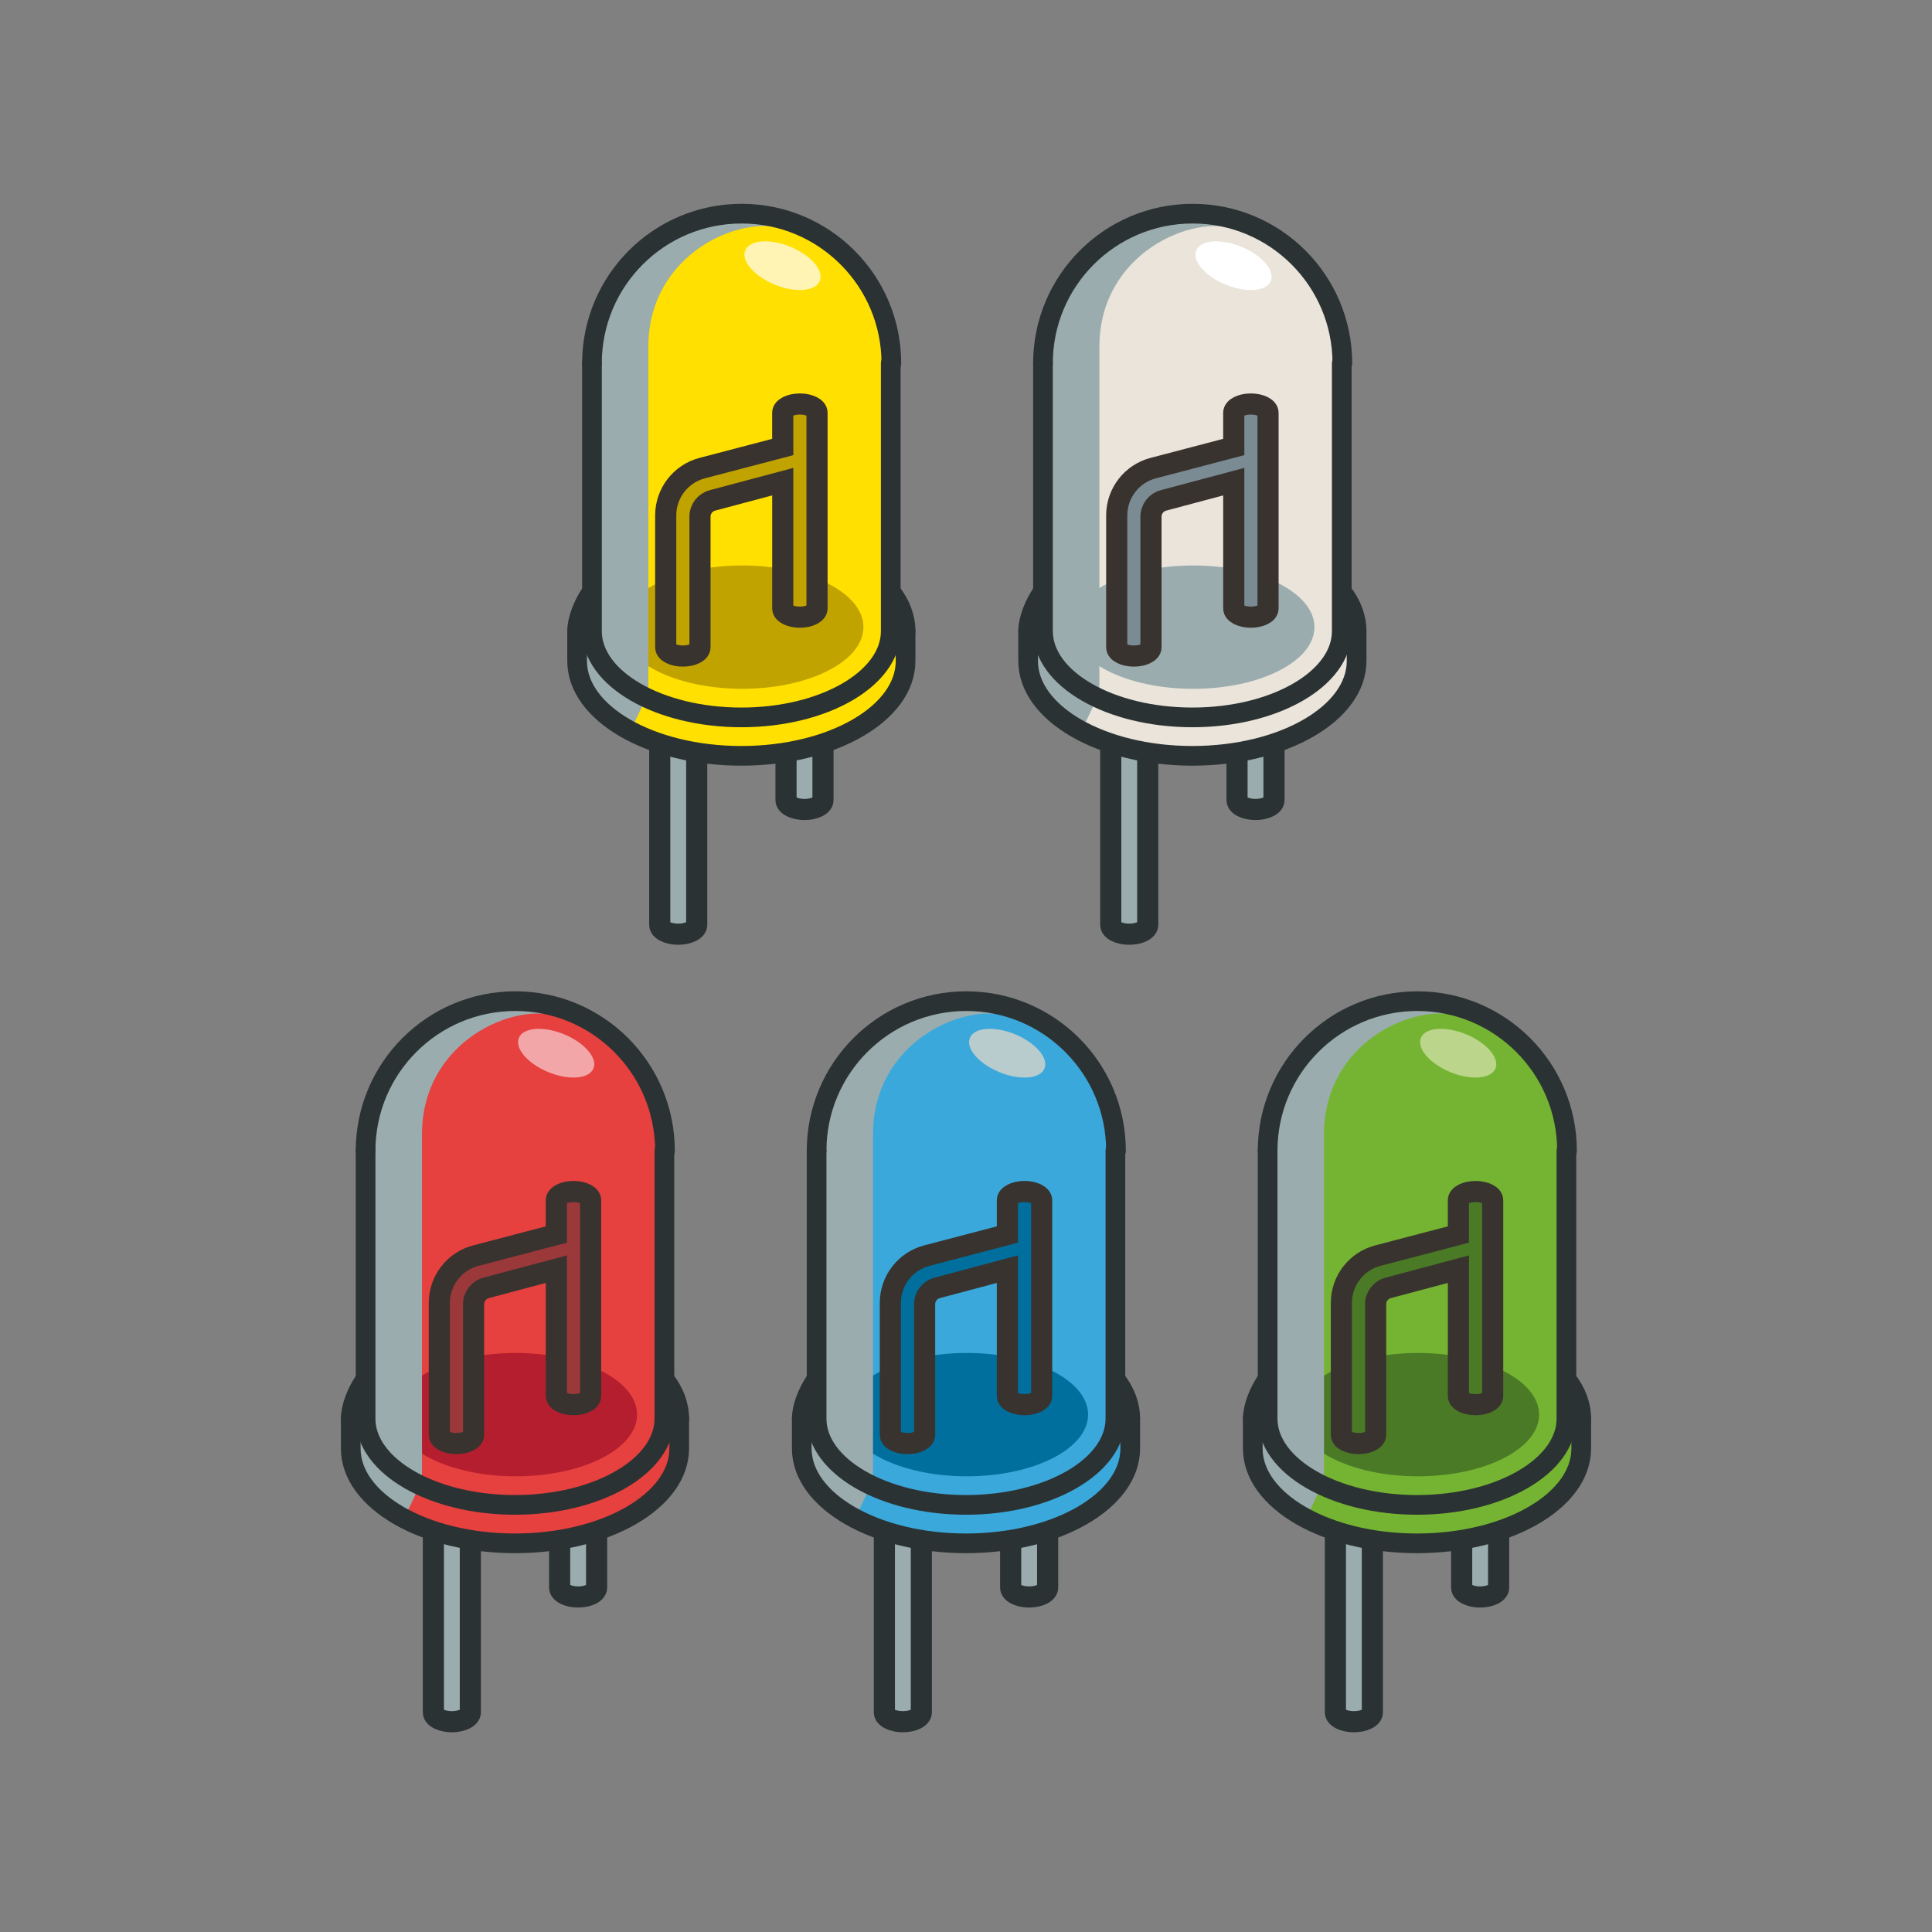 <?xml version="1.0" encoding="UTF-8"?><svg xmlns="http://www.w3.org/2000/svg" width="150" height="150" viewBox="0 0 150 150"><rect x="0" y="0" width="150" height="150" fill="#808080" stroke="none"/><defs><style>.cls-1{stroke-width:1.528px;}.cls-1,.cls-2{fill:none;}.cls-1,.cls-3{stroke:#2b3233;stroke-linecap:round;stroke-linejoin:round;}.cls-2{isolation:isolate;}.cls-4{fill:#f3a6a8;}.cls-5,.cls-6{fill:#006f9d;}.cls-7{fill:#eae4da;}.cls-8{fill:#ffe000;}.cls-9{fill:#e6403f;}.cls-10{fill:#fff;}.cls-11{fill:#fff4b3;}.cls-12{fill:#b8ccce;}.cls-13{fill:#b51e2e;}.cls-14{fill:#bbd58b;}.cls-15,.cls-16{fill:#c1a300;}.cls-17,.cls-18,.cls-3{fill:#9aacae;}.cls-19{fill:#3ba8db;}.cls-20,.cls-21{fill:#4b7a27;}.cls-22{fill:#75b432;}.cls-18{mix-blend-mode:multiply;}.cls-3,.cls-6,.cls-23,.cls-24,.cls-21,.cls-16{stroke-width:1.641px;}.cls-6,.cls-23,.cls-24,.cls-21,.cls-16{stroke:#38332e;stroke-miterlimit:10;}.cls-23{fill:#9a383a;}.cls-24{fill:#7a8b94;}</style></defs><g class="cls-2"><g id="Capa_1"><path class="cls-3" d="m33.647,116.549v16.395c0,.403.642.73,1.435.73s1.435-.327,1.435-.73v-16.395h-2.87Z"/><path class="cls-3" d="m43.451,106.864v16.395c0,.403.642.73,1.435.73s1.435-.327,1.435-.73v-16.395h-2.87Z"/><path class="cls-9" d="m52.734,112.463c0,4.066-5.709,7.362-12.751,7.362s-12.751-3.296-12.751-7.362l.33-4.453,24.619-.135.553,4.588Z"/><path class="cls-9" d="m51.582,110.142c0,3.698-5.193,6.697-11.599,6.697s-11.599-2.998-11.599-6.697v-20.791h23.198v20.791Z"/><ellipse class="cls-13" cx="40.05" cy="109.832" rx="9.411" ry="4.788"/><circle class="cls-9" cx="40.007" cy="89.351" r="11.622"/><path class="cls-18" d="m43.451,78.949c-3.444-1.22-10.688,1.845-10.688,9.133v26.902l-1.392,2.904-3.991-3.267v-5.979l1.179-2.083v-20.352l3.72-6.109,6.139-2.631,5.033,1.482Z"/><path class="cls-1" d="m28.384,89.351c0-6.419,5.203-11.622,11.622-11.622s11.622,5.203,11.622,11.622"/><path class="cls-1" d="m52.734,110.142v2.32c0,4.066-5.709,7.362-12.751,7.362s-12.751-3.296-12.751-7.362v-2.32"/><path class="cls-1" d="m51.629,107.14c.71.917,1.105,1.933,1.105,3.003"/><path class="cls-1" d="m27.233,110.142c0-.927.482-2.071,1.024-2.888"/><path class="cls-1" d="m51.582,89.351v20.791c0,3.698-5.193,6.697-11.599,6.697s-11.599-2.998-11.599-6.697v-20.791"/><ellipse class="cls-4" cx="43.18" cy="81.77" rx="1.592" ry="3.129" transform="translate(-48.856 90.724) rotate(-67.72)"/><path class="cls-23" d="m45.856,93.186c0-.374-.595-.677-1.33-.677s-1.33.303-1.33.677v2.661l-6.254,1.639c-1.669.437-2.832,1.945-2.832,3.67v10.245c0,.374.595.677,1.33.677s1.33-.303,1.33-.677v-10.147c0-.591.398-1.109.969-1.261l5.458-1.455v9.844c0,.374.595.677,1.33.677s1.33-.303,1.33-.677v-15.195"/><path class="cls-3" d="m68.663,116.549v16.395c0,.403.642.73,1.435.73s1.435-.327,1.435-.73v-16.395h-2.87Z"/><path class="cls-3" d="m78.467,106.864v16.395c0,.403.642.73,1.435.73s1.435-.327,1.435-.73v-16.395h-2.87Z"/><path class="cls-19" d="m87.751,112.463c0,4.066-5.709,7.362-12.751,7.362s-12.751-3.296-12.751-7.362l.33-4.453,24.619-.135.553,4.588Z"/><path class="cls-19" d="m86.599,110.142c0,3.698-5.193,6.697-11.599,6.697s-11.599-2.998-11.599-6.697v-20.791h23.198v20.791Z"/><ellipse class="cls-5" cx="75.067" cy="109.832" rx="9.411" ry="4.788"/><circle class="cls-19" cx="75.023" cy="89.351" r="11.622"/><path class="cls-18" d="m78.467,78.949c-3.444-1.22-10.688,1.845-10.688,9.133v26.902l-1.392,2.904-3.991-3.267v-5.979l1.179-2.083v-20.352l3.72-6.109,6.139-2.631,5.033,1.482Z"/><path class="cls-1" d="m63.401,89.351c0-6.419,5.203-11.622,11.622-11.622s11.622,5.203,11.622,11.622"/><path class="cls-1" d="m87.751,110.142v2.32c0,4.066-5.709,7.362-12.751,7.362s-12.751-3.296-12.751-7.362v-2.32"/><path class="cls-1" d="m86.645,107.14c.71.917,1.105,1.933,1.105,3.003"/><path class="cls-1" d="m62.249,110.142c0-.927.482-2.071,1.024-2.888"/><path class="cls-1" d="m86.599,89.351v20.791c0,3.698-5.193,6.697-11.599,6.697s-11.599-2.998-11.599-6.697v-20.791"/><ellipse class="cls-12" cx="78.196" cy="81.77" rx="1.592" ry="3.129" transform="translate(-27.115 123.126) rotate(-67.72)"/><path class="cls-6" d="m80.873,93.186c0-.374-.595-.677-1.33-.677s-1.33.303-1.33.677v2.661l-6.254,1.639c-1.669.437-2.832,1.945-2.832,3.67v10.245c0,.374.595.677,1.33.677s1.33-.303,1.33-.677v-10.147c0-.591.398-1.109.969-1.261l5.458-1.455v9.844c0,.374.595.677,1.33.677s1.33-.303,1.33-.677v-15.195"/><path class="cls-3" d="m103.68,116.549v16.395c0,.403.642.73,1.435.73s1.435-.327,1.435-.73v-16.395h-2.87Z"/><path class="cls-3" d="m113.484,106.864v16.395c0,.403.642.73,1.435.73s1.435-.327,1.435-.73v-16.395h-2.87Z"/><path class="cls-22" d="m122.767,112.463c0,4.066-5.709,7.362-12.751,7.362s-12.751-3.296-12.751-7.362l.33-4.453,24.619-.135.553,4.588Z"/><path class="cls-22" d="m121.616,110.142c0,3.698-5.193,6.697-11.599,6.697s-11.599-2.998-11.599-6.697v-20.791h23.198v20.791Z"/><ellipse class="cls-20" cx="110.084" cy="109.832" rx="9.411" ry="4.788"/><circle class="cls-22" cx="110.04" cy="89.351" r="11.622"/><path class="cls-18" d="m113.484,78.949c-3.444-1.22-10.688,1.845-10.688,9.133v26.902l-1.392,2.904-3.991-3.267v-5.979l1.179-2.083v-20.352l3.72-6.109,6.139-2.631,5.033,1.482Z"/><path class="cls-1" d="m98.418,89.351c0-6.419,5.203-11.622,11.622-11.622s11.622,5.203,11.622,11.622"/><path class="cls-1" d="m122.767,110.142v2.32c0,4.066-5.709,7.362-12.751,7.362s-12.751-3.296-12.751-7.362v-2.32"/><path class="cls-1" d="m121.662,107.14c.71.917,1.105,1.933,1.105,3.003"/><path class="cls-1" d="m97.266,110.142c0-.927.482-2.071,1.024-2.888"/><path class="cls-1" d="m121.616,89.351v20.791c0,3.698-5.193,6.697-11.599,6.697s-11.599-2.998-11.599-6.697v-20.791"/><ellipse class="cls-14" cx="113.213" cy="81.77" rx="1.592" ry="3.129" transform="translate(-5.375 155.529) rotate(-67.72)"/><path class="cls-21" d="m115.89,93.186c0-.374-.595-.677-1.33-.677s-1.33.303-1.33.677v2.661l-6.254,1.639c-1.669.437-2.832,1.945-2.832,3.67v10.245c0,.374.595.677,1.33.677s1.33-.303,1.33-.677v-10.147c0-.591.398-1.109.969-1.261l5.458-1.455v9.844c0,.374.595.677,1.33.677s1.33-.303,1.33-.677v-15.195"/><path class="cls-3" d="m51.222,55.407v16.395c0,.403.642.73,1.435.73s1.435-.327,1.435-.73v-16.395h-2.87Z"/><path class="cls-3" d="m61.026,45.723v16.395c0,.403.642.73,1.435.73s1.435-.327,1.435-.73v-16.395h-2.87Z"/><path class="cls-8" d="m70.309,51.321c0,4.066-5.709,7.362-12.751,7.362s-12.751-3.296-12.751-7.362l.33-4.453,24.619-.135.553,4.588Z"/><path class="cls-8" d="m69.158,49.001c0,3.698-5.193,6.697-11.599,6.697s-11.599-2.998-11.599-6.697v-20.791h23.198v20.791Z"/><ellipse class="cls-15" cx="57.626" cy="48.691" rx="9.411" ry="4.788"/><circle class="cls-8" cx="57.582" cy="28.21" r="11.622"/><path class="cls-18" d="m61.026,17.807c-3.444-1.22-10.688,1.845-10.688,9.133v26.902l-1.392,2.904-3.991-3.267v-5.979l1.179-2.083v-20.352l3.72-6.109,6.139-2.631,5.033,1.482Z"/><path class="cls-1" d="m45.96,28.21c0-6.419,5.203-11.622,11.622-11.622s11.622,5.203,11.622,11.622"/><path class="cls-1" d="m70.309,49.001v2.32c0,4.066-5.709,7.362-12.751,7.362s-12.751-3.296-12.751-7.362v-2.32"/><path class="cls-1" d="m69.204,45.998c.71.917,1.105,1.933,1.105,3.003"/><path class="cls-1" d="m44.808,49.001c0-.927.482-2.071,1.024-2.888"/><path class="cls-1" d="m69.158,28.21v20.791c0,3.698-5.193,6.697-11.599,6.697s-11.599-2.998-11.599-6.697v-20.791"/><ellipse class="cls-11" cx="60.755" cy="20.628" rx="1.592" ry="3.129" transform="translate(18.633 69.026) rotate(-67.72)"/><path class="cls-16" d="m63.432,32.044c0-.374-.595-.677-1.33-.677s-1.33.303-1.33.677v2.661l-6.254,1.639c-1.669.437-2.832,1.945-2.832,3.67v10.245c0,.374.595.677,1.33.677s1.33-.303,1.33-.677v-10.147c0-.591.398-1.109.969-1.261l5.458-1.455v9.844c0,.374.595.677,1.33.677s1.33-.303,1.33-.677v-15.195"/><path class="cls-3" d="m86.238,55.407v16.395c0,.403.642.73,1.435.73s1.435-.327,1.435-.73v-16.395h-2.87Z"/><path class="cls-3" d="m96.043,45.723v16.395c0,.403.642.73,1.435.73s1.435-.327,1.435-.73v-16.395h-2.87Z"/><path class="cls-7" d="m105.326,51.321c0,4.066-5.709,7.362-12.751,7.362s-12.751-3.296-12.751-7.362l.33-4.453,24.619-.135.553,4.588Z"/><path class="cls-7" d="m104.174,49.001c0,3.698-5.193,6.697-11.599,6.697s-11.599-2.998-11.599-6.697v-20.791h23.198v20.791Z"/><ellipse class="cls-17" cx="92.642" cy="48.691" rx="9.411" ry="4.788"/><circle class="cls-7" cx="92.598" cy="28.21" r="11.622"/><path class="cls-18" d="m96.043,17.807c-3.444-1.22-10.688,1.845-10.688,9.133v26.902l-1.392,2.904-3.991-3.267v-5.979l1.179-2.083v-20.352l3.72-6.109,6.139-2.631,5.033,1.482Z"/><path class="cls-1" d="m80.976,28.21c0-6.419,5.203-11.622,11.622-11.622s11.622,5.203,11.622,11.622"/><path class="cls-1" d="m105.326,49.001v2.32c0,4.066-5.709,7.362-12.751,7.362s-12.751-3.296-12.751-7.362v-2.32"/><path class="cls-1" d="m104.221,45.998c.71.917,1.105,1.933,1.105,3.003"/><path class="cls-1" d="m79.825,49.001c0-.927.482-2.071,1.024-2.888"/><path class="cls-1" d="m104.174,28.21v20.791c0,3.698-5.193,6.697-11.599,6.697s-11.599-2.998-11.599-6.697v-20.791"/><ellipse class="cls-10" cx="95.771" cy="20.628" rx="1.592" ry="3.129" transform="translate(40.373 101.429) rotate(-67.72)"/><path class="cls-24" d="m98.448,32.044c0-.374-.595-.677-1.33-.677s-1.33.303-1.33.677v2.661l-6.254,1.639c-1.669.437-2.832,1.945-2.832,3.67v10.245c0,.374.595.677,1.33.677s1.33-.303,1.33-.677v-10.147c0-.591.398-1.109.969-1.261l5.458-1.455v9.844c0,.374.595.677,1.33.677s1.33-.303,1.33-.677v-15.195"/></g></g></svg>